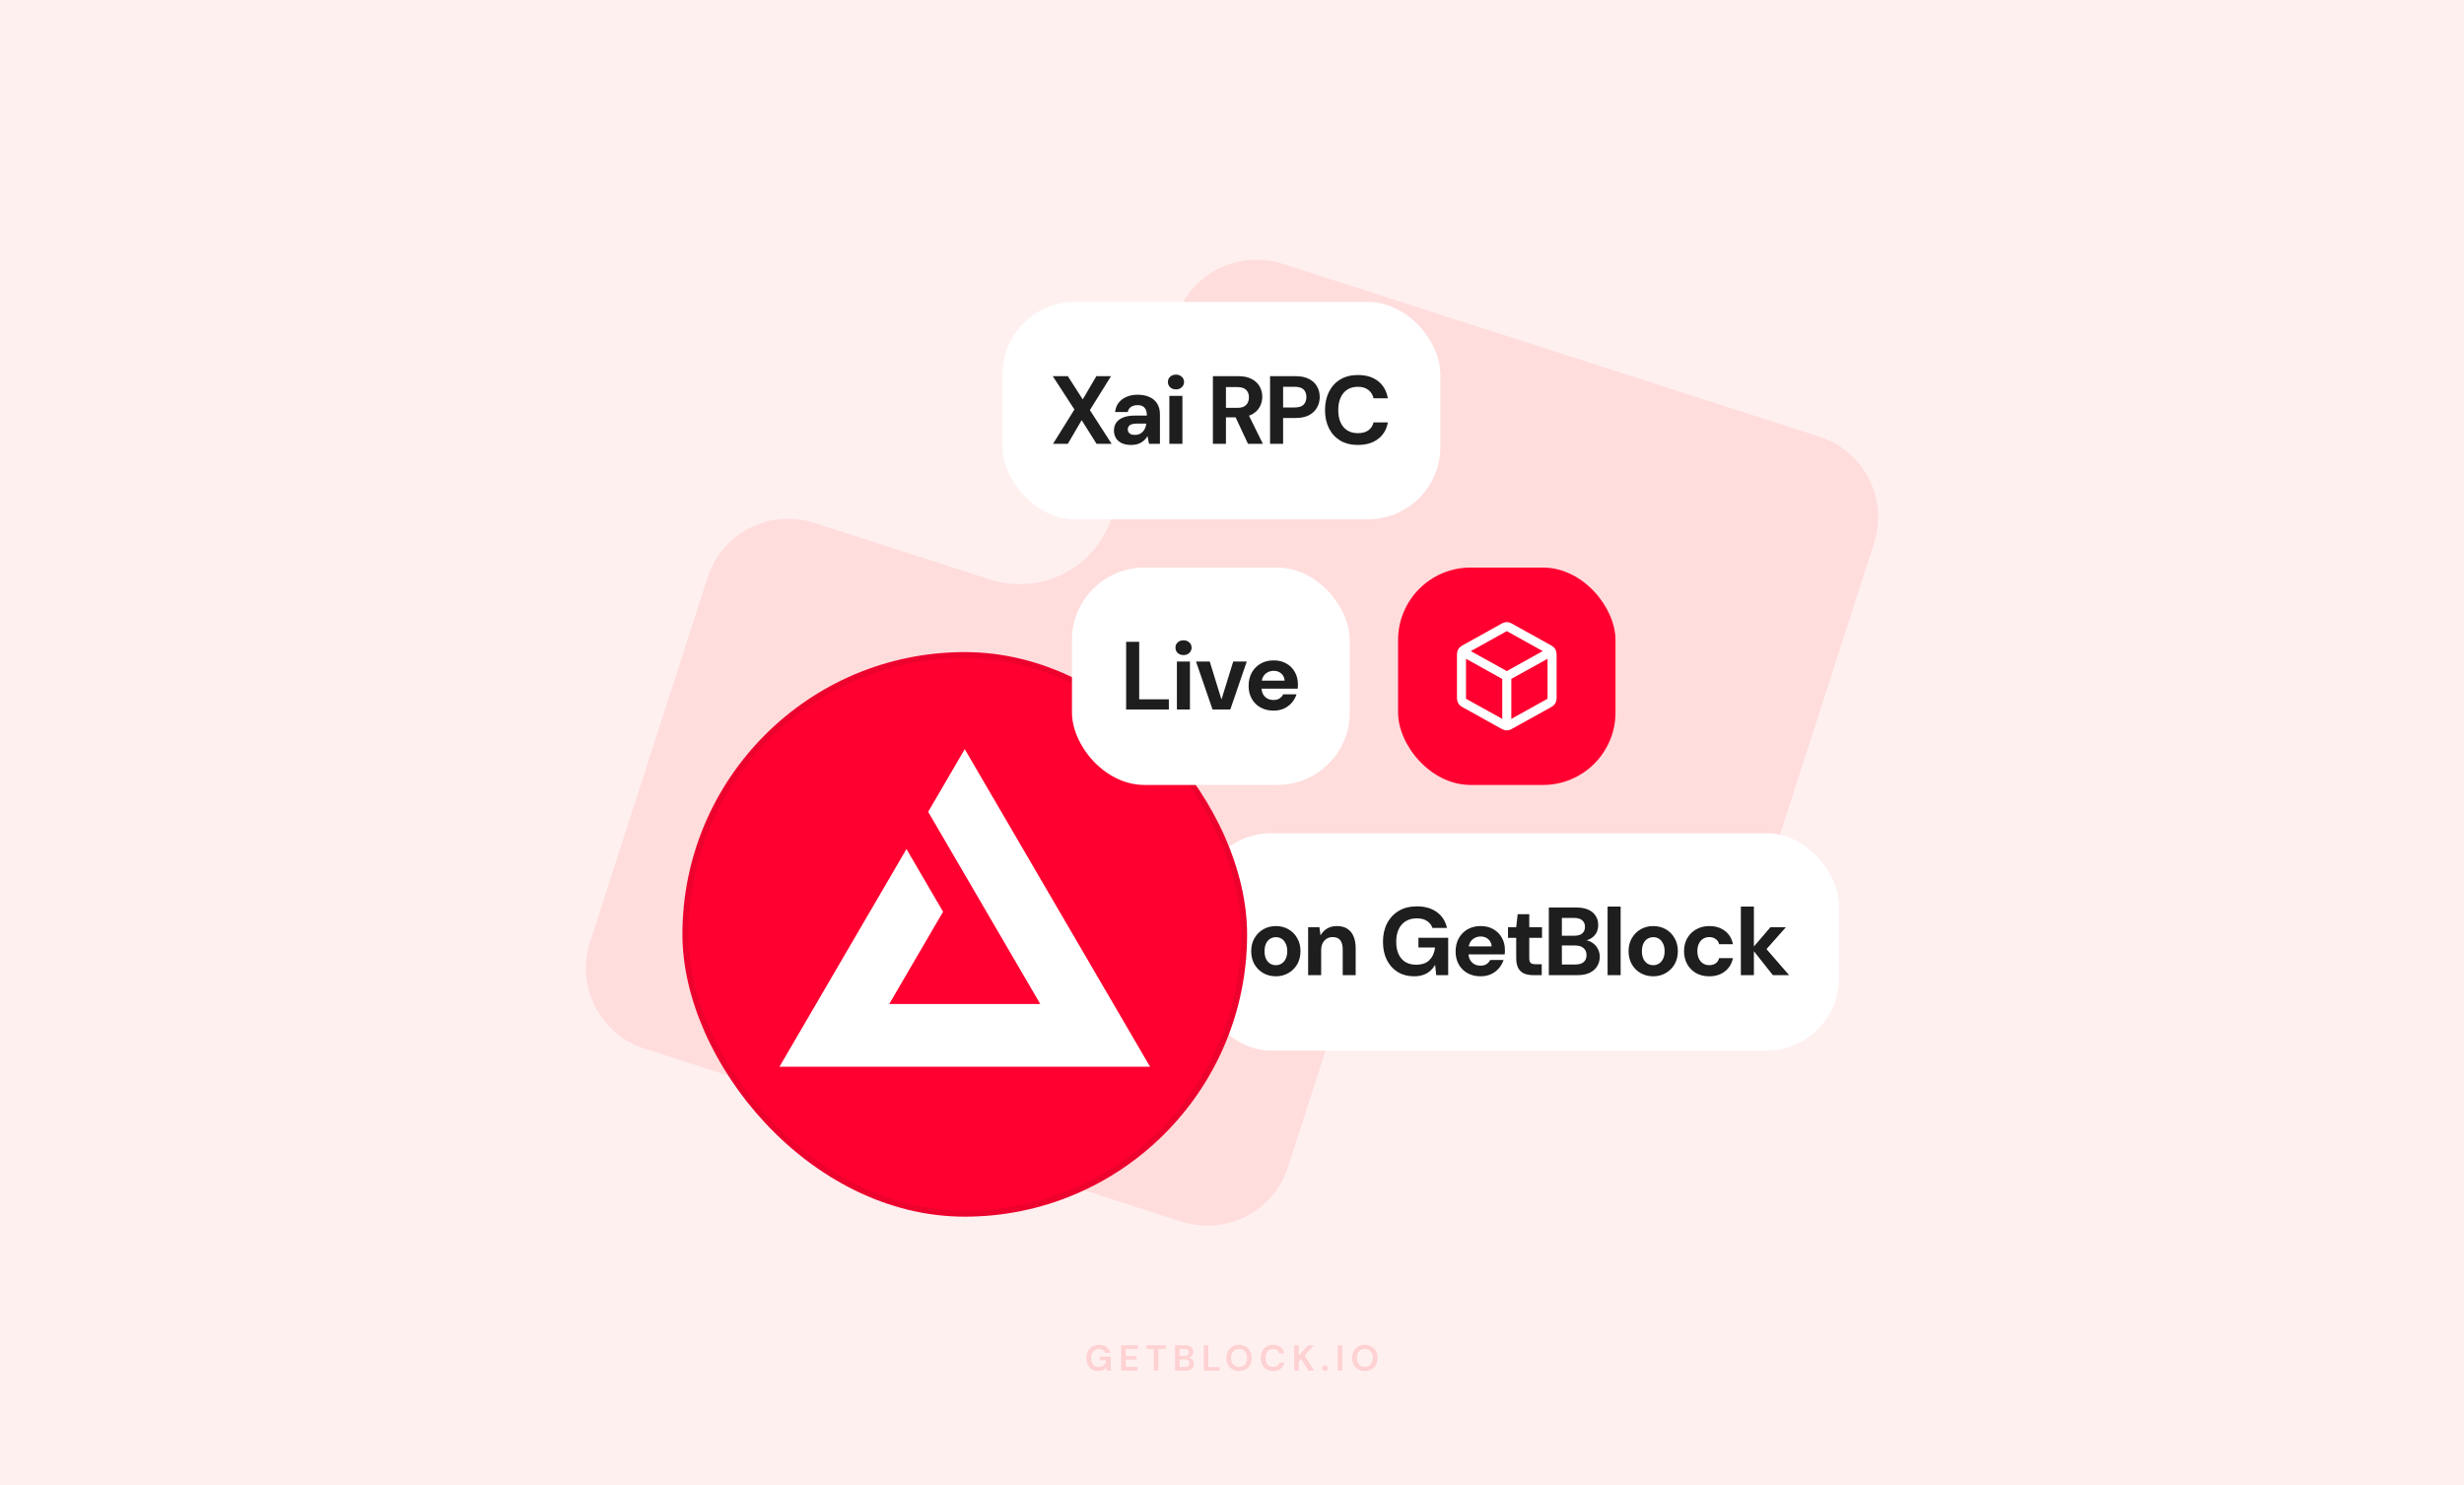 <svg width="816" height="492" viewBox="0 0 816 492" fill="none" xmlns="http://www.w3.org/2000/svg">
<rect width="816" height="492" fill="#FFF0F0"/>
<path fill-rule="evenodd" clip-rule="evenodd" d="M602.554 144.638C617.294 149.386 625.392 165.176 620.64 179.905L581.656 300.753C576.904 315.482 561.104 323.574 546.364 318.826L488.072 300.048C471.255 294.631 453.23 303.868 447.806 320.683L426.552 386.568C421.801 401.298 406 409.389 391.26 404.641L213.446 347.362C198.706 342.614 190.608 326.824 195.36 312.095L234.344 191.247C239.096 176.518 254.896 168.426 269.636 173.174L327.928 191.952C344.745 197.369 362.77 188.132 368.194 171.317L389.448 105.432C394.199 90.702 410 82.611 424.74 87.359L602.554 144.638Z" fill="#FFDDDD"/>
<path opacity="0.16" d="M363.747 454.144C362.955 454.144 362.263 453.964 361.671 453.604C361.079 453.244 360.619 452.744 360.291 452.104C359.963 451.456 359.799 450.704 359.799 449.848C359.799 448.984 359.967 448.224 360.303 447.568C360.647 446.904 361.131 446.388 361.755 446.02C362.387 445.644 363.135 445.456 363.999 445.456C364.983 445.456 365.799 445.692 366.447 446.164C367.095 446.636 367.515 447.288 367.707 448.12H365.991C365.863 447.728 365.631 447.424 365.295 447.208C364.959 446.984 364.527 446.872 363.999 446.872C363.159 446.872 362.511 447.14 362.055 447.676C361.599 448.204 361.371 448.932 361.371 449.86C361.371 450.788 361.595 451.508 362.043 452.02C362.499 452.524 363.115 452.776 363.891 452.776C364.651 452.776 365.223 452.572 365.607 452.164C365.999 451.748 366.235 451.204 366.315 450.532H364.191V449.38H367.863V454H366.447L366.327 452.896C366.055 453.296 365.715 453.604 365.307 453.82C364.899 454.036 364.379 454.144 363.747 454.144ZM371.277 454V445.6H376.761V446.836H372.813V449.14H376.401V450.34H372.813V452.764H376.761V454H371.277ZM382.09 454V446.836H379.642V445.6H386.086V446.836H383.626V454H382.09ZM389.144 454V445.6H392.516C393.388 445.6 394.052 445.804 394.508 446.212C394.972 446.612 395.204 447.128 395.204 447.76C395.204 448.288 395.06 448.712 394.772 449.032C394.492 449.344 394.148 449.556 393.74 449.668C394.22 449.764 394.616 450.004 394.928 450.388C395.24 450.764 395.396 451.204 395.396 451.708C395.396 452.372 395.156 452.92 394.676 453.352C394.196 453.784 393.516 454 392.636 454H389.144ZM390.68 449.128H392.288C392.72 449.128 393.052 449.028 393.284 448.828C393.516 448.628 393.632 448.344 393.632 447.976C393.632 447.624 393.516 447.348 393.284 447.148C393.06 446.94 392.72 446.836 392.264 446.836H390.68V449.128ZM390.68 452.752H392.396C392.852 452.752 393.204 452.648 393.452 452.44C393.708 452.224 393.836 451.924 393.836 451.54C393.836 451.148 393.704 450.84 393.44 450.616C393.176 450.392 392.82 450.28 392.372 450.28H390.68V452.752ZM398.634 454V445.6H400.17V452.8H403.89V454H398.634ZM410.338 454.144C409.498 454.144 408.762 453.96 408.13 453.592C407.506 453.224 407.014 452.716 406.654 452.068C406.302 451.412 406.126 450.656 406.126 449.8C406.126 448.944 406.302 448.192 406.654 447.544C407.014 446.888 407.506 446.376 408.13 446.008C408.762 445.64 409.498 445.456 410.338 445.456C411.17 445.456 411.902 445.64 412.534 446.008C413.166 446.376 413.658 446.888 414.01 447.544C414.362 448.192 414.538 448.944 414.538 449.8C414.538 450.656 414.362 451.412 414.01 452.068C413.658 452.716 413.166 453.224 412.534 453.592C411.902 453.96 411.17 454.144 410.338 454.144ZM410.338 452.764C411.138 452.764 411.774 452.5 412.246 451.972C412.726 451.444 412.966 450.72 412.966 449.8C412.966 448.88 412.726 448.156 412.246 447.628C411.774 447.1 411.138 446.836 410.338 446.836C409.538 446.836 408.898 447.1 408.418 447.628C407.938 448.156 407.698 448.88 407.698 449.8C407.698 450.72 407.938 451.444 408.418 451.972C408.898 452.5 409.538 452.764 410.338 452.764ZM421.618 454.144C420.77 454.144 420.042 453.964 419.434 453.604C418.826 453.236 418.358 452.728 418.03 452.08C417.702 451.424 417.538 450.668 417.538 449.812C417.538 448.956 417.702 448.2 418.03 447.544C418.358 446.888 418.826 446.376 419.434 446.008C420.042 445.64 420.77 445.456 421.618 445.456C422.626 445.456 423.45 445.708 424.09 446.212C424.738 446.708 425.142 447.408 425.302 448.312H423.61C423.506 447.856 423.282 447.5 422.938 447.244C422.602 446.98 422.154 446.848 421.594 446.848C420.818 446.848 420.21 447.112 419.77 447.64C419.33 448.168 419.11 448.892 419.11 449.812C419.11 450.732 419.33 451.456 419.77 451.984C420.21 452.504 420.818 452.764 421.594 452.764C422.154 452.764 422.602 452.644 422.938 452.404C423.282 452.156 423.506 451.816 423.61 451.384H425.302C425.142 452.248 424.738 452.924 424.09 453.412C423.45 453.9 422.626 454.144 421.618 454.144ZM428.582 454V445.6H430.118V448.996L433.226 445.6H435.122L432.026 448.936L435.206 454H433.322L430.922 450.112L430.118 450.988V454H428.582ZM438.802 454.084C438.522 454.084 438.29 453.996 438.106 453.82C437.93 453.644 437.842 453.432 437.842 453.184C437.842 452.928 437.93 452.712 438.106 452.536C438.29 452.36 438.522 452.272 438.802 452.272C439.082 452.272 439.31 452.36 439.486 452.536C439.67 452.712 439.762 452.928 439.762 453.184C439.762 453.432 439.67 453.644 439.486 453.82C439.31 453.996 439.082 454.084 438.802 454.084ZM442.98 454V445.6H444.516V454H442.98ZM452 454.144C451.16 454.144 450.424 453.96 449.792 453.592C449.168 453.224 448.676 452.716 448.316 452.068C447.964 451.412 447.788 450.656 447.788 449.8C447.788 448.944 447.964 448.192 448.316 447.544C448.676 446.888 449.168 446.376 449.792 446.008C450.424 445.64 451.16 445.456 452 445.456C452.832 445.456 453.564 445.64 454.196 446.008C454.828 446.376 455.32 446.888 455.672 447.544C456.024 448.192 456.2 448.944 456.2 449.8C456.2 450.656 456.024 451.412 455.672 452.068C455.32 452.716 454.828 453.224 454.196 453.592C453.564 453.96 452.832 454.144 452 454.144ZM452 452.764C452.8 452.764 453.436 452.5 453.908 451.972C454.388 451.444 454.628 450.72 454.628 449.8C454.628 448.88 454.388 448.156 453.908 447.628C453.436 447.1 452.8 446.836 452 446.836C451.2 446.836 450.56 447.1 450.08 447.628C449.6 448.156 449.36 448.88 449.36 449.8C449.36 450.72 449.6 451.444 450.08 451.972C450.56 452.5 451.2 452.764 452 452.764Z" fill="#F43137"/>
<rect x="332" y="100" width="145" height="72" rx="24" fill="white"/>
<path d="M348.741 147L355.813 135.64L348.645 124.6H353.637L358.533 132.248H358.597L363.077 124.6H367.941L360.933 135.832L368.133 147H363.141L358.245 139.224H358.181L353.637 147H348.741ZM374.632 147.384C373.331 147.384 372.254 147.171 371.4 146.744C370.547 146.317 369.918 145.741 369.512 145.016C369.107 144.291 368.904 143.491 368.904 142.616C368.904 141.635 369.15 140.771 369.64 140.024C370.152 139.277 370.92 138.701 371.944 138.296C372.968 137.869 374.259 137.656 375.816 137.656H379.816C379.816 136.867 379.699 136.227 379.464 135.736C379.251 135.224 378.91 134.84 378.44 134.584C377.992 134.328 377.416 134.2 376.712 134.2C375.88 134.2 375.166 134.392 374.568 134.776C373.992 135.139 373.63 135.704 373.48 136.472H369.288C369.416 135.299 369.8 134.285 370.44 133.432C371.102 132.579 371.976 131.917 373.064 131.448C374.152 130.979 375.368 130.744 376.712 130.744C378.248 130.744 379.571 131 380.68 131.512C381.79 132.003 382.643 132.739 383.24 133.72C383.838 134.68 384.136 135.853 384.136 137.24V147H380.52L380.04 144.536H379.976C379.699 144.984 379.379 145.389 379.016 145.752C378.654 146.093 378.248 146.392 377.8 146.648C377.374 146.883 376.894 147.064 376.36 147.192C375.827 147.32 375.251 147.384 374.632 147.384ZM375.848 144.056C376.424 144.056 376.936 143.96 377.384 143.768C377.832 143.555 378.206 143.277 378.504 142.936C378.824 142.595 379.07 142.2 379.24 141.752C379.432 141.283 379.56 140.803 379.624 140.312H376.296C375.635 140.312 375.091 140.397 374.664 140.568C374.259 140.717 373.96 140.941 373.768 141.24C373.576 141.517 373.48 141.848 373.48 142.232C373.48 142.616 373.576 142.947 373.768 143.224C373.96 143.501 374.238 143.715 374.6 143.864C374.963 143.992 375.379 144.056 375.848 144.056ZM387.257 147V131.128H391.577V147H387.257ZM389.433 128.984C388.644 128.984 388.004 128.749 387.513 128.28C387.022 127.811 386.777 127.224 386.777 126.52C386.777 125.816 387.022 125.24 387.513 124.792C388.004 124.323 388.644 124.088 389.433 124.088C390.222 124.088 390.862 124.323 391.353 124.792C391.865 125.24 392.121 125.816 392.121 126.52C392.121 127.224 391.865 127.811 391.353 128.28C390.862 128.749 390.222 128.984 389.433 128.984ZM401.675 147V124.6H410.059C411.851 124.6 413.334 124.909 414.507 125.528C415.702 126.147 416.587 126.979 417.163 128.024C417.739 129.048 418.027 130.189 418.027 131.448C418.027 132.643 417.739 133.763 417.163 134.808C416.608 135.832 415.734 136.664 414.539 137.304C413.366 137.923 411.851 138.232 409.995 138.232H405.995V147H401.675ZM413.291 147L408.683 137.144H413.355L418.219 147H413.291ZM405.995 135.096H409.771C411.094 135.096 412.064 134.776 412.683 134.136C413.302 133.496 413.611 132.653 413.611 131.608C413.611 130.563 413.302 129.741 412.683 129.144C412.064 128.525 411.094 128.216 409.771 128.216H405.995V135.096ZM420.605 147V124.6H429.021C430.834 124.6 432.328 124.909 433.501 125.528C434.696 126.125 435.581 126.947 436.157 127.992C436.754 129.037 437.053 130.221 437.053 131.544C437.053 132.76 436.765 133.891 436.189 134.936C435.634 135.981 434.76 136.835 433.565 137.496C432.392 138.136 430.877 138.456 429.021 138.456H424.925V147H420.605ZM424.925 134.968H428.765C430.13 134.968 431.112 134.659 431.709 134.04C432.328 133.421 432.637 132.589 432.637 131.544C432.637 130.456 432.328 129.613 431.709 129.016C431.112 128.419 430.13 128.12 428.765 128.12H424.925V134.968ZM449.684 147.384C447.444 147.384 445.503 146.904 443.86 145.944C442.239 144.963 440.991 143.608 440.116 141.88C439.242 140.131 438.804 138.115 438.804 135.832C438.804 133.549 439.242 131.533 440.116 129.784C440.991 128.035 442.239 126.669 443.86 125.688C445.482 124.707 447.423 124.216 449.684 124.216C452.415 124.216 454.644 124.888 456.372 126.232C458.1 127.576 459.178 129.475 459.604 131.928H454.868C454.591 130.733 454.015 129.805 453.14 129.144C452.266 128.461 451.103 128.12 449.652 128.12C448.308 128.12 447.146 128.44 446.164 129.08C445.204 129.699 444.468 130.584 443.956 131.736C443.444 132.888 443.188 134.253 443.188 135.832C443.188 137.411 443.444 138.776 443.956 139.928C444.468 141.059 445.204 141.933 446.164 142.552C447.146 143.171 448.308 143.48 449.652 143.48C451.103 143.48 452.266 143.171 453.14 142.552C454.015 141.933 454.591 141.059 454.868 139.928H459.604C459.199 142.253 458.122 144.077 456.372 145.4C454.644 146.723 452.415 147.384 449.684 147.384Z" fill="#1E1E1F"/>
<rect x="397" y="276" width="212" height="72" rx="24" fill="white"/>
<path d="M422.522 323.384C420.986 323.384 419.599 323.032 418.362 322.328C417.125 321.624 416.143 320.643 415.418 319.384C414.714 318.125 414.362 316.685 414.362 315.064C414.362 313.421 414.725 311.981 415.45 310.744C416.175 309.485 417.157 308.504 418.394 307.8C419.631 307.096 421.007 306.744 422.522 306.744C424.058 306.744 425.445 307.096 426.682 307.8C427.919 308.504 428.89 309.485 429.594 310.744C430.319 311.981 430.682 313.421 430.682 315.064C430.682 316.707 430.319 318.157 429.594 319.416C428.869 320.653 427.887 321.624 426.65 322.328C425.434 323.032 424.058 323.384 422.522 323.384ZM422.522 319.704C423.205 319.704 423.823 319.533 424.378 319.192C424.954 318.851 425.413 318.339 425.754 317.656C426.117 316.952 426.298 316.088 426.298 315.064C426.298 314.04 426.117 313.187 425.754 312.504C425.413 311.8 424.965 311.277 424.41 310.936C423.855 310.595 423.237 310.424 422.554 310.424C421.871 310.424 421.242 310.595 420.666 310.936C420.09 311.277 419.631 311.8 419.29 312.504C418.949 313.187 418.778 314.04 418.778 315.064C418.778 316.088 418.949 316.952 419.29 317.656C419.631 318.339 420.079 318.851 420.634 319.192C421.21 319.533 421.839 319.704 422.522 319.704ZM433.21 323V307.128H436.954L437.306 309.752H437.37C437.882 308.835 438.586 308.109 439.482 307.576C440.378 307.021 441.476 306.744 442.778 306.744C444.1 306.744 445.22 307.032 446.138 307.608C447.055 308.163 447.748 308.984 448.218 310.072C448.708 311.16 448.954 312.504 448.954 314.104V323H444.666V314.488C444.666 313.165 444.399 312.152 443.866 311.448C443.332 310.744 442.479 310.392 441.306 310.392C440.58 310.392 439.93 310.573 439.354 310.936C438.799 311.277 438.351 311.779 438.01 312.44C437.69 313.08 437.53 313.869 437.53 314.808V323H433.21ZM468.27 323.384C466.243 323.384 464.451 322.915 462.894 321.976C461.358 321.016 460.153 319.683 459.278 317.976C458.425 316.248 457.998 314.243 457.998 311.96C457.998 309.656 458.446 307.629 459.342 305.88C460.259 304.109 461.55 302.723 463.214 301.72C464.899 300.717 466.915 300.216 469.262 300.216C471.886 300.216 474.073 300.845 475.822 302.104C477.571 303.363 478.691 305.112 479.182 307.352H474.382C474.041 306.371 473.433 305.603 472.558 305.048C471.705 304.472 470.595 304.184 469.23 304.184C467.779 304.184 466.542 304.504 465.518 305.144C464.494 305.784 463.715 306.68 463.182 307.832C462.649 308.984 462.382 310.36 462.382 311.96C462.382 313.581 462.649 314.957 463.182 316.088C463.715 317.219 464.473 318.083 465.454 318.68C466.457 319.256 467.63 319.544 468.974 319.544C470.937 319.544 472.419 319.021 473.422 317.976C474.446 316.909 475.054 315.533 475.246 313.848H469.742V310.616H479.598V323H475.63L475.278 319.672H475.214C474.745 320.461 474.169 321.144 473.486 321.72C472.825 322.275 472.057 322.691 471.182 322.968C470.329 323.245 469.358 323.384 468.27 323.384ZM490.339 323.384C488.718 323.384 487.278 323.043 486.019 322.36C484.782 321.677 483.811 320.717 483.107 319.48C482.403 318.243 482.051 316.824 482.051 315.224C482.051 313.56 482.392 312.099 483.075 310.84C483.779 309.56 484.75 308.557 485.987 307.832C487.246 307.107 488.707 306.744 490.371 306.744C491.95 306.744 493.336 307.085 494.531 307.768C495.747 308.451 496.686 309.389 497.347 310.584C498.03 311.757 498.371 313.091 498.371 314.584C498.371 314.797 498.371 315.043 498.371 315.32C498.371 315.576 498.35 315.843 498.307 316.12H485.123V313.464H493.987C493.923 312.483 493.55 311.693 492.867 311.096C492.206 310.499 491.374 310.2 490.371 310.2C489.624 310.2 488.942 310.371 488.323 310.712C487.704 311.032 487.214 311.523 486.851 312.184C486.488 312.845 486.307 313.688 486.307 314.712V315.64C486.307 316.515 486.478 317.272 486.819 317.912C487.16 318.531 487.63 319.011 488.227 319.352C488.846 319.693 489.539 319.864 490.307 319.864C491.096 319.864 491.758 319.693 492.291 319.352C492.824 318.989 493.23 318.531 493.507 317.976H497.923C497.603 318.979 497.091 319.896 496.387 320.728C495.683 321.539 494.819 322.189 493.795 322.68C492.771 323.149 491.619 323.384 490.339 323.384ZM507.755 323C506.625 323 505.633 322.829 504.779 322.488C503.947 322.125 503.297 321.539 502.827 320.728C502.358 319.896 502.123 318.765 502.123 317.336V310.648H499.403V307.128H502.123L502.603 302.808H506.443V307.128H510.667V310.648H506.443V317.4C506.443 318.147 506.603 318.669 506.923 318.968C507.243 319.245 507.787 319.384 508.555 319.384H510.571V323H507.755ZM512.925 323V300.6H522.109C523.666 300.6 524.978 300.845 526.045 301.336C527.112 301.827 527.912 302.509 528.445 303.384C529 304.237 529.277 305.229 529.277 306.36C529.277 307.491 529.032 308.44 528.541 309.208C528.05 309.976 527.4 310.573 526.589 311C525.8 311.405 524.936 311.64 523.997 311.704L524.477 311.352C525.501 311.395 526.408 311.672 527.197 312.184C528.008 312.675 528.637 313.336 529.085 314.168C529.554 315 529.789 315.907 529.789 316.888C529.789 318.083 529.501 319.139 528.925 320.056C528.37 320.973 527.538 321.699 526.429 322.232C525.341 322.744 524.008 323 522.429 323H512.925ZM517.245 319.48H521.725C522.898 319.48 523.805 319.213 524.445 318.68C525.085 318.147 525.405 317.379 525.405 316.376C525.405 315.373 525.074 314.595 524.413 314.04C523.752 313.464 522.834 313.176 521.661 313.176H517.245V319.48ZM517.245 309.944H521.405C522.536 309.944 523.4 309.688 523.997 309.176C524.594 308.664 524.893 307.939 524.893 307C524.893 306.083 524.594 305.368 523.997 304.856C523.4 304.323 522.525 304.056 521.373 304.056H517.245V309.944ZM532.386 323V300.28H536.706V323H532.386ZM547.493 323.384C545.957 323.384 544.571 323.032 543.333 322.328C542.096 321.624 541.115 320.643 540.389 319.384C539.685 318.125 539.333 316.685 539.333 315.064C539.333 313.421 539.696 311.981 540.421 310.744C541.147 309.485 542.128 308.504 543.365 307.8C544.603 307.096 545.979 306.744 547.493 306.744C549.029 306.744 550.416 307.096 551.653 307.8C552.891 308.504 553.861 309.485 554.565 310.744C555.291 311.981 555.653 313.421 555.653 315.064C555.653 316.707 555.291 318.157 554.565 319.416C553.84 320.653 552.859 321.624 551.621 322.328C550.405 323.032 549.029 323.384 547.493 323.384ZM547.493 319.704C548.176 319.704 548.795 319.533 549.349 319.192C549.925 318.851 550.384 318.339 550.725 317.656C551.088 316.952 551.269 316.088 551.269 315.064C551.269 314.04 551.088 313.187 550.725 312.504C550.384 311.8 549.936 311.277 549.381 310.936C548.827 310.595 548.208 310.424 547.525 310.424C546.843 310.424 546.213 310.595 545.637 310.936C545.061 311.277 544.603 311.8 544.261 312.504C543.92 313.187 543.749 314.04 543.749 315.064C543.749 316.088 543.92 316.952 544.261 317.656C544.603 318.339 545.051 318.851 545.605 319.192C546.181 319.533 546.811 319.704 547.493 319.704ZM566.053 323.384C564.389 323.384 562.928 323.032 561.669 322.328C560.432 321.603 559.461 320.621 558.757 319.384C558.053 318.125 557.701 316.685 557.701 315.064C557.701 313.443 558.053 312.013 558.757 310.776C559.482 309.517 560.474 308.536 561.733 307.832C562.992 307.107 564.432 306.744 566.053 306.744C568.101 306.744 569.829 307.277 571.237 308.344C572.645 309.411 573.53 310.883 573.893 312.76H569.317C569.146 312.013 568.762 311.437 568.165 311.032C567.568 310.605 566.853 310.392 566.021 310.392C565.274 310.392 564.602 310.584 564.005 310.968C563.429 311.331 562.97 311.864 562.629 312.568C562.288 313.251 562.117 314.083 562.117 315.064C562.117 315.789 562.213 316.44 562.405 317.016C562.597 317.571 562.864 318.051 563.205 318.456C563.568 318.861 563.984 319.171 564.453 319.384C564.922 319.597 565.445 319.704 566.021 319.704C566.576 319.704 567.077 319.619 567.525 319.448C567.973 319.256 568.357 318.989 568.677 318.648C568.997 318.285 569.21 317.859 569.317 317.368H573.893C573.53 319.203 572.645 320.664 571.237 321.752C569.829 322.84 568.101 323.384 566.053 323.384ZM587.111 323L580.199 314.264L586.311 307.128H591.431L583.527 316.056L583.495 312.632L592.487 323H587.111ZM576.519 323V300.28H580.839V323H576.519Z" fill="#1E1E1F"/>
<rect x="463" y="188" width="72" height="72" rx="24" fill="#FF0030"/>
<path d="M513.167 216.13L499 224M499 224L484.833 216.13M499 224L499 239.833M514 230.764V217.236C514 216.665 514 216.379 513.916 216.124C513.841 215.899 513.72 215.692 513.559 215.518C513.377 215.321 513.128 215.182 512.628 214.905L500.295 208.053C499.822 207.79 499.586 207.659 499.336 207.607C499.114 207.562 498.886 207.562 498.664 207.607C498.414 207.659 498.178 207.79 497.705 208.053L485.372 214.905C484.872 215.182 484.623 215.321 484.441 215.518C484.28 215.692 484.159 215.899 484.084 216.124C484 216.379 484 216.665 484 217.236V230.764C484 231.335 484 231.621 484.084 231.876C484.159 232.101 484.28 232.308 484.441 232.482C484.623 232.679 484.872 232.818 485.372 233.095L497.705 239.947C498.178 240.21 498.414 240.341 498.664 240.393C498.886 240.438 499.114 240.438 499.336 240.393C499.586 240.341 499.822 240.21 500.295 239.947L512.628 233.095C513.128 232.818 513.377 232.679 513.559 232.482C513.72 232.308 513.841 232.101 513.916 231.876C514 231.621 514 231.335 514 230.764Z" stroke="white" stroke-width="3" stroke-linecap="round" stroke-linejoin="round"/>
<rect x="226" y="216" width="187" height="187" rx="93.5" fill="#FF0030"/>
<rect x="227" y="217" width="185" height="185" rx="92.5" stroke="#1E1E1F" stroke-opacity="0.08" stroke-width="2"/>
<path d="M344.507 332.561H294.486L312.317 301.998L300.197 281.23L258.141 353.328H380.859L319.493 248.141L307.38 268.908L344.507 332.561Z" fill="white"/>
<rect x="355" y="188" width="92" height="72" rx="24" fill="white"/>
<path d="M372.944 235V212.6H377.264V231.64H387.088V235H372.944ZM389.753 235V219.128H394.073V235H389.753ZM391.929 216.984C391.14 216.984 390.5 216.749 390.009 216.28C389.519 215.811 389.273 215.224 389.273 214.52C389.273 213.816 389.519 213.24 390.009 212.792C390.5 212.323 391.14 212.088 391.929 212.088C392.719 212.088 393.359 212.323 393.849 212.792C394.361 213.24 394.617 213.816 394.617 214.52C394.617 215.224 394.361 215.811 393.849 216.28C393.359 216.749 392.719 216.984 391.929 216.984ZM401.554 235L396.082 219.128H400.626L404.466 231.544H404.562L408.402 219.128H412.882L407.442 235H401.554ZM421.789 235.384C420.168 235.384 418.728 235.043 417.469 234.36C416.232 233.677 415.261 232.717 414.557 231.48C413.853 230.243 413.501 228.824 413.501 227.224C413.501 225.56 413.842 224.099 414.525 222.84C415.229 221.56 416.2 220.557 417.437 219.832C418.696 219.107 420.157 218.744 421.821 218.744C423.4 218.744 424.786 219.085 425.981 219.768C427.197 220.451 428.136 221.389 428.797 222.584C429.48 223.757 429.821 225.091 429.821 226.584C429.821 226.797 429.821 227.043 429.821 227.32C429.821 227.576 429.8 227.843 429.757 228.12H416.573V225.464H425.437C425.373 224.483 425 223.693 424.317 223.096C423.656 222.499 422.824 222.2 421.821 222.2C421.074 222.2 420.392 222.371 419.773 222.712C419.154 223.032 418.664 223.523 418.301 224.184C417.938 224.845 417.757 225.688 417.757 226.712V227.64C417.757 228.515 417.928 229.272 418.269 229.912C418.61 230.531 419.08 231.011 419.677 231.352C420.296 231.693 420.989 231.864 421.757 231.864C422.546 231.864 423.208 231.693 423.741 231.352C424.274 230.989 424.68 230.531 424.957 229.976H429.373C429.053 230.979 428.541 231.896 427.837 232.728C427.133 233.539 426.269 234.189 425.245 234.68C424.221 235.149 423.069 235.384 421.789 235.384Z" fill="#1E1E1F"/>
</svg>
